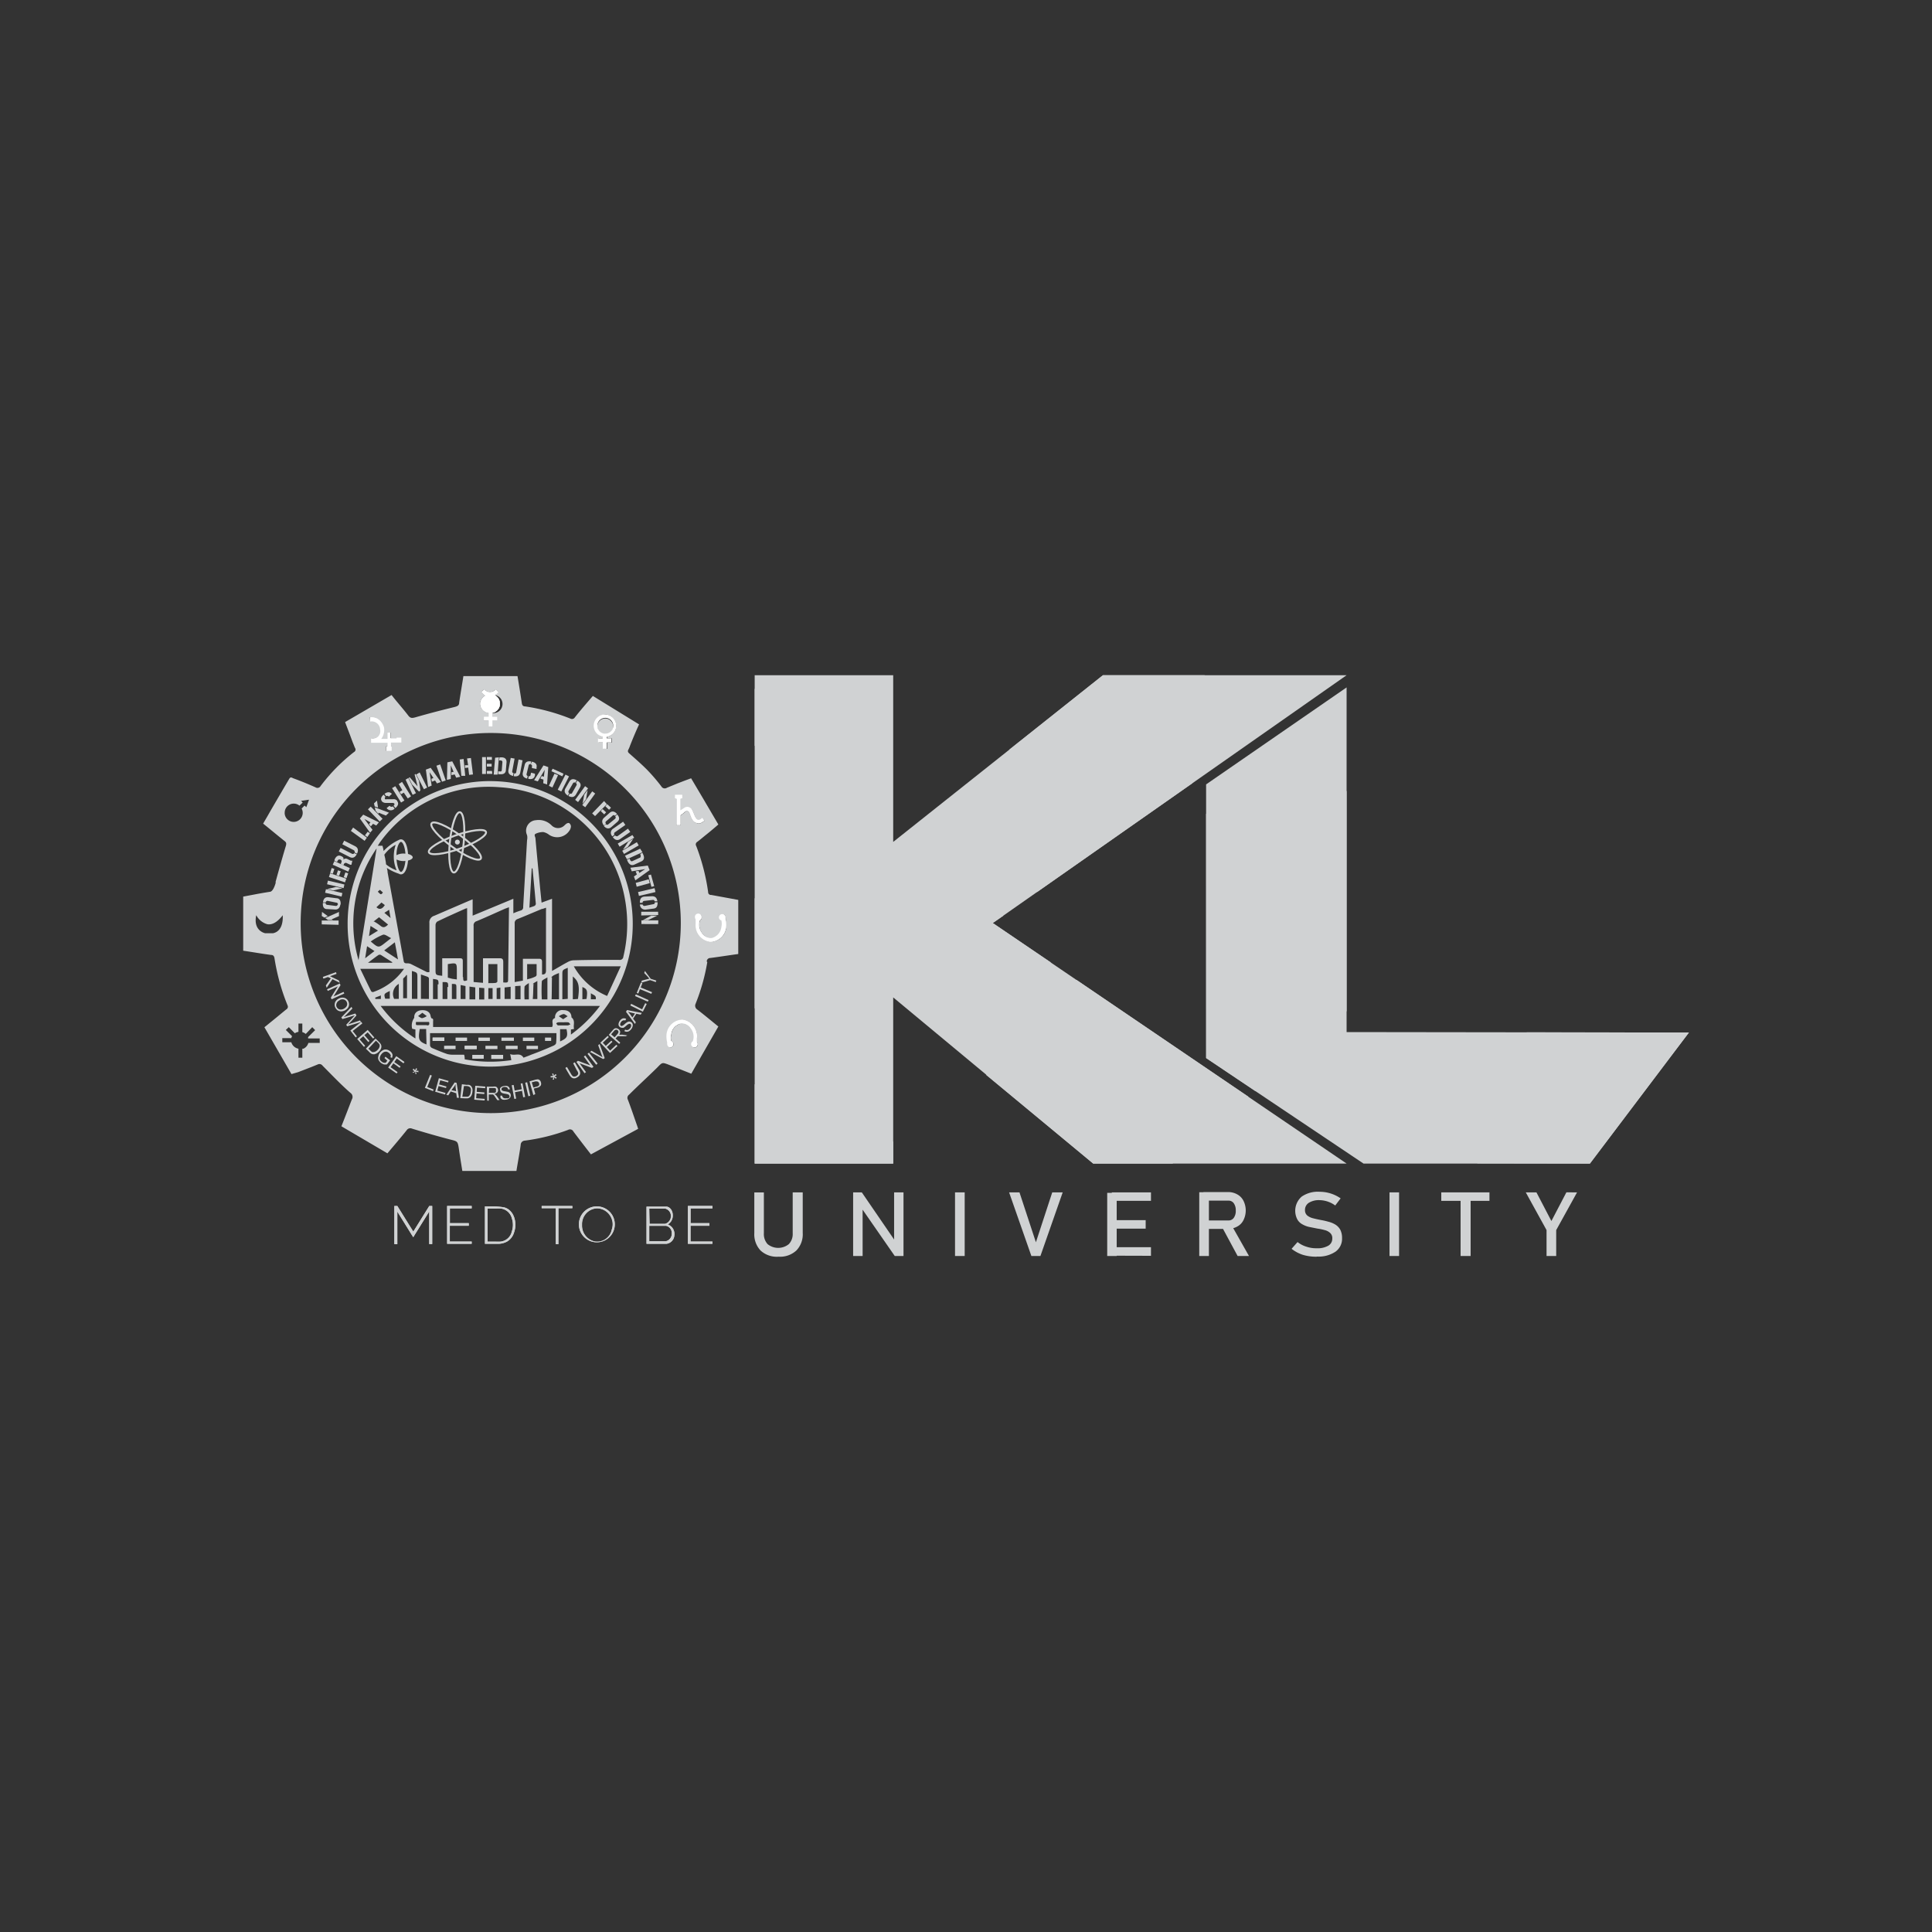 <svg id="Layer_1" data-name="Layer 1" xmlns="http://www.w3.org/2000/svg" viewBox="0 0 1000 1000"><rect x="0" y="0" width="1000" height="1000" fill="#333333" stroke="none"/><defs><style>.cls-1,.cls-5{fill:#d0d2d3;}.cls-1,.cls-4,.cls-6{fill-rule:evenodd;}.cls-2{fill:none;stroke:#d0d2d3;stroke-miterlimit:10;}.cls-3,.cls-6{fill:#fff;}.cls-4{fill:#f2f3f4;}</style></defs><path class="cls-1" d="M254.26,546h6.16v2.1h-6.16Z"/><path class="cls-1" d="M250.38,546v2h-5.93v-2Z"/><path class="cls-1" d="M230,537.05v1.73h-6.07v-1.73Z"/><path class="cls-1" d="M270.65,537.05h5.89v1.77h-5.89Z"/><path class="cls-1" d="M240.52,543V541.3h6.22V543Z"/><path class="cls-1" d="M259.54,538.73v-1.68H266v1.68Z"/><path class="cls-1" d="M261.73,543v-1.73h6.21V543Z"/><path class="cls-1" d="M282.1,538.78v-1.73h3.18v1.73Z"/><path class="cls-2" d="M240,436.38c-.84,8.6-3.18,15.42-5.14,15.23s-2.9-7.34-2-15.93S236,420.22,238,420.4,240.85,427.74,240,436.38Z"/><path class="cls-2" d="M234,438.25c-7-5.09-11.77-10.51-10.6-12.1s7.8,1.17,14.81,6.26,11.77,10.51,10.6,12.1S241,443.43,234,438.25Z"/><path class="cls-2" d="M238,439.28c-8.17,2.89-15.32,3.73-16,1.86s5.37-5.74,13.54-8.64,15.33-3.78,16-1.91S246,436.33,238,439.28Z"/><path class="cls-1" d="M238,435.87a1.26,1.26,0,1,1-1.26-1.27,1.26,1.26,0,0,1,1.26,1.27"/><path class="cls-1" d="M253.56,404.29a73.81,73.81,0,0,0-73.63,74v.05a73.79,73.79,0,1,0,147.58-.09,73.81,73.81,0,0,0-73.67-73.95h-.28m-58.63,34.85Q190.27,468,185.59,497A68.35,68.35,0,0,1,194.93,439.14Zm2.52,28,1.73,1.31c-1.31,2.1-2.8,2.57-4.34,1.12Zm-1.82-5.55a.43.43,0,0,1,.23-.38l.8-.65,1.54,1.4C197.17,463.19,197.17,463.19,195.63,461.61ZM205,450.39a18.12,18.12,0,0,1-5.18-3,17.08,17.08,0,0,0-.38-2.53c0-.51-.28-1.3-.51-2.47a17.44,17.44,0,0,1,5.89-5.14,18.82,18.82,0,0,0-1,6.4,17.27,17.27,0,0,0,1.44,6.68Zm-9.34,31.3L191,484.54c.28-2,.51-3.41.79-5.28ZM193.34,477l2.85-2.24,4.67,3.78c-1.21,1.22-2.33,2-3.92.66a24.87,24.87,0,0,0-3.69-2.43Zm2.57,17.29a1.46,1.46,0,0,1,1.26,0L203,498a.62.62,0,0,1,0,.33H190.45C192.45,496.88,194.09,495.52,195.91,494.31ZM189,496c.37-2.34.65-4.16,1-6.26l3.83,2.52Zm15.37-8.27c.56,3,1.07,5.74,1.63,8.87l-7.14-4.67Zm-4.67,0c-3.79,3-3.79,3-7.8-.42a30.23,30.23,0,0,1,6.35-3.5c1-.33,2.62,1,4.2,1.77Zm.75-14-1.5-1.26,2.48-1.58c.23,1.54.46,2.75.74,4.29ZM192.08,513c-1.87-3.74-3.69-7.57-5.61-11.54h22.66a32.34,32.34,0,0,1-15.7,11.92,1.06,1.06,0,0,1-1.35-.38Zm18.17-8.31h.42v12h-2v-10c-.05-.38,1.22-1.13,1.54-1.87Zm-3.83,4.39V517H204a5.93,5.93,0,0,1,2.43-7.75Zm-4.67,3.78v4.07h-2.38c-.7-2.48-.66-2.53,2.24-3.93Zm-7.43,3.46,2.81-1.08v1.83h-2.76a2.31,2.31,0,0,1-.19-.61Zm26.44,24.29c-4-1.54-4.43-2.57-3.5-8h3.32v1Zm.28-10h-4.67c-1.17,0-1.17,0-1.07-1.64h6.77c.37,1.4,0,1.82-1.17,1.78Zm-4.67-4.67,2.24-1.73,2.29,1.73a7.63,7.63,0,0,1-2.38,1.07c-.65,0-1.4-.7-2.1-1.07Zm71.43,14c0,.47-.7,1-1.22,1.26-3.83,1.68-7.7,3.27-11.53,4.67-1.41.61-2.85,1.12-4.07,1.59-1.82-2.94-4.44-.79-6.91-1.87.28,1.36.42,2.2.6,3.13a72.52,72.52,0,0,1-24.15-.42,7.62,7.62,0,0,0-.28-2.38h-5.56a11,11,0,0,1-3.22-.37c-2.62-.89-5.23-2-7.8-3.09a1.88,1.88,0,0,1-1.08-1.35v-6.36H288a47.24,47.24,0,0,1-.14,5Zm2.1-.79v-6.45h3.32c.79,3.69.42,4.67-3.27,6.31Zm4.3-8.41h-5.37c-.28,0-.56-.52-.84-.84s.6-.7.93-.75a23.6,23.6,0,0,1,2.66,0,15.15,15.15,0,0,1,2.52,0c.38,0,.66.56,1,.84s-.56.56-.88.61ZM289.25,526a7.5,7.5,0,0,1,2.43-1.13c.7,0,1.4.7,2.14,1.13l-2.33,1.54Zm6.26,9.67v-2.81l1.63-.28c-.61-2,.89-4.2-1.35-6,0-2.29-1.45-3.74-4.21-3.74a3.73,3.73,0,0,0-4.27,3.11,3.8,3.8,0,0,0,0,.95c-2.56.94-.51,3.23-1.58,4.67H224.17v-2.71c0-.88.33-1.58-.88-1.82a4.51,4.51,0,0,1-.38-1c-.23-2-1.77-3.18-4.2-3.18s-4.16,1.21-4.3,3.32v.65a6.8,6.8,0,0,0-1.07,5.65l1.68.38v4.67a69.45,69.45,0,0,1-18-16.87H310.55a70.92,70.92,0,0,1-15,14.81ZM213.2,517V502.57c2.84.85,2.84.85,2.84,3.6V517Zm4.67,0V504.4c1.35.46,2.43.79,3.45,1.21.28,0,.7.56.7.84v10.61Zm21.67-11.31v-8c0-.93,0-1.68-1.31-1.68h-9.34v9.06c-3.46-.37-3.46-.37-3.46-3.41V478.89a2.44,2.44,0,0,1,.85-1.87c4.67-2.29,9.57-4.44,14.43-6.63a6.94,6.94,0,0,1,1.07-.33v37.37c-1.86.61-2.05.42-2.05-1.68Zm1.4,4.68v6.72h-2.52v-7.24Zm-6.86-3.74-2.29-.61v-7c4.67-.75,4.67-.75,4.67,3.83v4.11Zm2.15,10.46h-2.34v-7.8c2.29,0,2.34,0,2.34,2.1Zm-4.68-6.21v6.21h-2.47v-8.78c2.8,0,2.89,0,2.89,2.52Zm-5-1.36v7a2,2,0,0,1,0,.6h-2.43V506.69c2.85.37,2.85.37,2.85,2.8ZM263,506.41c0,2.24,0,2.24-2.52,2.1V498c0-1.45-.37-2.05-1.91-2H250v12.71l-4.86-.42V479.26a2.19,2.19,0,0,1,1.59-2.47c4.95-2.06,9.81-4.3,14.67-6.45l2.05-.75Zm1.31,4.34v6.31h-3.13v-5.94Zm-11.54-1.82V499h4.67V508c0,.28-.6.75-.93.75a22.82,22.82,0,0,1-3.32.09Zm2.2,2.52v5.61h-2.2v-5.61Zm2.1,0,1.92-.28v5.93h-1.92Zm-6.4,0v5.89H248v-6.12Zm-4.67-.37v6.21h-3v-6.63Zm34.61-40.51c.61-.28,1.22-.46,2-.74a11.09,11.09,0,0,1,0,1.63v30.83c0,1.41-.42,2.15-2.05,2.11v-6.59c0-1.07-.38-1.54-1.45-1.54h-8.46v11.3l-4.25.75V478.05a2.16,2.16,0,0,1,1.54-2.38c4.21-1.68,8.51-3.55,12.85-5.33ZM274,470c.42-7.06.84-13.78,1.21-20.51h.42c.61,6.12,1.17,12.24,1.73,18.41a1.52,1.52,0,0,1-.7,1,21.92,21.92,0,0,1-2.48.84Zm9.34,35.92v11.35h-2.9a85.59,85.59,0,0,1,0-9.34c.24-.79,2-1.4,3.23-2.24ZM272.85,507v-8h4.9v5.7a1.36,1.36,0,0,1-.88.88,15.91,15.91,0,0,1-3.69,1.22Zm.89,1.82v8.46H271.5a61.1,61.1,0,0,1,0-6.63c.46-.8,1.54-1.27,2.56-2.06Zm2.1.61c0-.51,1.26-1,2.29-1.68v9.34h-2.38c.32-2.71.18-5.28.42-7.89Zm-6.4.8v7h-2.8v-6.82Zm15.93-4.16c0-.42.75-.94,1.26-1.26a27,27,0,0,1,2.71-1.17v13.59h-3.83c.14-4,.09-7.71.19-11.4Zm5.7,11.16V504.63c0-2.57,0-2.57,2.8-3.69V517Zm5.42,0V505.42c3.08,2.48,3.64,5,2.66,11.64Zm4.95,0v-6.35c2.48,1,2.76,1.82,2.15,6.17Zm4.39,0v-3.17c1.12,1,3,1,2.52,3.17Zm8.41-1.73A35.4,35.4,0,0,1,297,500.15h24.3Zm5.89-18.68c-7.85,0-15.65,0-23.36.23a6.79,6.79,0,0,0-2.81.84c-2.66,1.4-5.23,3-8.22,4.67V465.2l-5.42,2c-.32-3.27-.65-6.3-.93-9.34-.75-7.94-1.54-15.93-2.24-23.92,0-.79-1.08-1.91.28-2.47a9,9,0,0,1,3.78-.8,7.31,7.31,0,0,1,3,1.41,7.56,7.56,0,0,0,10.49-2.1c.06-.08.11-.16.16-.24a4.09,4.09,0,0,0,.65-2,2.23,2.23,0,0,0-.88-1.68c-.33-.23-1.13,0-1.64.42s-.51.47-.79.7a4.68,4.68,0,0,1-6.61.12l-.12-.12a9.33,9.33,0,0,0-8-2.66,5.47,5.47,0,0,0-5.17,5.74,5.56,5.56,0,0,0,.5,2,6.09,6.09,0,0,1,0,2.62c-.65,11.49-1.35,23-2,34.52a1.72,1.72,0,0,1-1.4,1.92,34.84,34.84,0,0,0-3.69,1.4V465.2l-21.07,8.74v-8.46l-1.82.75L224.78,474a3.5,3.5,0,0,0-2.52,3.74v25.41a4.79,4.79,0,0,1-1.31,0l-8.32-4.2a4.69,4.69,0,0,0-2.1-.33c-.93,0-1.4-.23-1.59-1.21q-4.12-22.92-8.31-45.78a8.24,8.24,0,0,0-.42-2.39,25.92,25.92,0,0,0,6.26,3,1.78,1.78,0,0,0,1.07.33c2.1,0,3.32-3.32,3.65-7.15,1.44-.32,2.43-1,2.43-1.68s-1-1.4-2.43-1.73c-.24-4-1.5-7.57-3.65-7.57a2,2,0,0,0-1.12.33,24.71,24.71,0,0,0-7.85,5.7,25.21,25.21,0,0,0-.6-2.71h-2.43l1.07-1.68a69.23,69.23,0,0,1,61.57-28.64A70.35,70.35,0,0,1,323.58,466a72.12,72.12,0,0,1-.93,29.15,1.82,1.82,0,0,1-1.92,1.71,1.33,1.33,0,0,1-.28,0ZM209,441.8a7.64,7.64,0,0,0-3.78.84c0-4.2,1.45-6.87,2.33-6.87s2,2.34,2.29,6.08Zm.84,3.83c-.37,3.5-1.45,5.65-2.29,5.65s-2-2.47-2.29-6.4a8.21,8.21,0,0,0,3.74.8Z"/><path class="cls-1" d="M230,537.05v1.73h-6.07v-1.73Z"/><path class="cls-1" d="M241.74,537.05v1.73h-5.93v-1.73Z"/><path class="cls-1" d="M253.56,537.05v1.73h-5.94v-1.73Z"/><path class="cls-1" d="M278.46,541.3V543h-5.94V541.3Z"/><path class="cls-1" d="M235.81,541.25V543h-5.94v-1.73Z"/><path class="cls-1" d="M240.52,543V541.3h6.22V543Z"/><path class="cls-1" d="M251.27,543V541.3h6.21V543Z"/><path class="cls-3" d="M191.47,371.26v2.19a4.31,4.31,0,0,1,5.17,3.21,4.13,4.13,0,0,1,.11.86,3.88,3.88,0,0,1-4.67,4.67v2.24h8.5v2h-.65v2.2h2.8v-2.2h-.37v-2.1h5.37v-2.57h-2.48v.47H202v-3h-1.45v3.22h-3.27a7,7,0,0,0-1-9.79l-.4-.3a6,6,0,0,0-4.34-1.07"/><path class="cls-3" d="M254.77,368.92v2h2.43v1.92h-2.43V376h-1.91v-3.13h-2.43V371h2.43v-2.06a4.67,4.67,0,0,1-1.64-8.87,7.1,7.1,0,0,1-2.05-2l1.44-1.17a3.93,3.93,0,0,0,5.53.45,3.19,3.19,0,0,0,.45-.45l1.36,1.4a8.9,8.9,0,0,1-1.92,1.54,4.76,4.76,0,0,1-1.26,9"/><path class="cls-3" d="M314.15,380.46a3.55,3.55,0,0,1-1,0,3.22,3.22,0,0,1-1,0Z"/><path class="cls-3" d="M364.55,424.79a7.5,7.5,0,0,1-2.19,1.31c-4.68.52-4.68-4.67-5.7-5.84a1.45,1.45,0,0,0-2-.2,1.34,1.34,0,0,0-.21.2L352.17,422v5H350.3v-13.6h-1v-2h3.79v2h-.94v6.12l2.52-1.59a2.77,2.77,0,0,1,3.61,1.49.42.42,0,0,0,0,.1c1.35,2.71,2.05,7,5.18,3.83Z"/><path class="cls-4" d="M346.75,542.14a1.21,1.21,0,0,1-.89-.28,1.57,1.57,0,0,0,.89.28"/><path class="cls-3" d="M360.91,540.46a1.69,1.69,0,0,1-3.37,0,1.72,1.72,0,0,1,.89-1.45,7,7,0,0,0-1-6.58,5.49,5.49,0,0,0-5.56-2.57,6.58,6.58,0,0,0-4.67,5.65,6.38,6.38,0,0,0,0,3.36,1.68,1.68,0,0,1-.42,3.27,1.57,1.57,0,0,1-.89-.28,1.68,1.68,0,0,1-.7-1.4,1.51,1.51,0,0,1,0-.79,12.16,12.16,0,0,1-.37-4.12,8.39,8.39,0,0,1,8.31-7.7,8.69,8.69,0,0,1,7.48,9.34v2.34a1.6,1.6,0,0,1,.37,1"/><path class="cls-3" d="M359.83,474.78a1.73,1.73,0,0,1,1.73-1.68,1.68,1.68,0,0,1,1.64,1.68,1.61,1.61,0,0,1-.89,1.45,7,7,0,0,0,1,6.58,5.49,5.49,0,0,0,5.56,2.57,6.67,6.67,0,0,0,4.67-5.65,7.62,7.62,0,0,0,0-3.36,1.64,1.64,0,0,1-1.26-1.59A1.68,1.68,0,0,1,374,473.1h0a1.38,1.38,0,0,1,.88.28,1.61,1.61,0,0,1,.75,1.4,2.1,2.1,0,0,1,0,.79,12.12,12.12,0,0,1,.33,4.11,8.36,8.36,0,0,1-8.27,7.71,8.64,8.64,0,0,1-7.47-9.34v-2.34a1.67,1.67,0,0,1-.38-1"/><path class="cls-5" d="M166.67,472l3,2.2-1.78.75-1.35-.84Zm3.13,4.21-1.5-1,7.15-3.18v2.15l-3.74,1.63.61.42Zm5.46,2.47-8.73-.23v-2h8.73Z"/><path class="cls-5" d="M169.19,470.53c-1.54,0-2.24-1.26-2.06-3.18h1.41a.88.88,0,0,0,.78,1h.06l4.39.56a.88.88,0,0,0,1-.72v0h1.4c-.33,1.91-1.36,2.75-3,2.56Zm.42-4.25a.89.89,0,0,0-1,.73s0,0,0,.06h-1.45c.28-2,1.22-2.85,2.9-2.66l4,.51c1.68,0,2.43,1.31,2.24,3.27h-1.4a.88.88,0,0,0-.79-1H174Z"/><path class="cls-5" d="M177.22,459.78l-4.67,1.12-3.27-.7,4.67-1.12Zm-8.5.47,8.5,2-.42,1.82-8.54-2Zm1-4.44,8.55,2-.42,1.87-8.55-2Z"/><path class="cls-5" d="M174.14,452.87l.8-2.38,1.4.46-.8,2.39Zm-3.27-1.07.8-2.53,1.4.47-.8,2.52Zm9.34.23-.84,2.47-1.44-.46.84-2.48Zm-9.34,0,8.36,2.76-.65,1.91-8.32-2.76Z"/><path class="cls-5" d="M173.07,445.72l8,3.6-.84,1.82-8-3.55Zm3.69.47a1.08,1.08,0,0,0,0-.75,1.18,1.18,0,0,0-.61-.51,1.5,1.5,0,0,0-.84,0,.84.84,0,0,0-.51.56l-.33.65-1.31-.6v-.61c.84-1.87,2-2.48,3.41-1.82a3,3,0,0,1,1.12.79,1.21,1.21,0,0,1,0,1.08,1.72,1.72,0,0,1,2.15-.33l1.73.84h.79l-.46,2.1h-.61l-1.82-.84a1.06,1.06,0,0,0-1.4.37l-.28.66-1.36-.61Z"/><path class="cls-5" d="M184.65,442.17c-.93,1.73-2.19,2.2-3.69,1.4l-5.6-2.85.93-1.82,5.89,3a.89.89,0,0,0,1.21-.32h0Zm-1.12-.93a1.19,1.19,0,0,0,0-.7A1.12,1.12,0,0,0,183,440l-5.8-3,.94-1.86,5.65,2.84c1.5.8,1.87,2.06,1,3.88Z"/><path class="cls-5" d="M182.78,428.34l7.1,5.24-1.16,1.63-7.1-5.14Zm8.69,3-1.35,1.91-1.22-.88,1.4-1.87Z"/><path class="cls-5" d="M188,421.66l8.12,4-1.4,1.63-1.63-.89-1.17,1.36-.93-1.17.74-.93-3.13-1.78,4.21,5.65-1.26,1.5-5.28-7.38Z"/><path class="cls-5" d="M195.12,414.38l.56,3.64-1.73-.61-.38-1.58Zm-.75,5.18-.37-1.68,7.33,2.76-1.59,1.49-3.83-1.49v.7Zm2.15,5.65-6.07-6.3,1.44-1.4,6.12,6.3Z"/><path class="cls-5" d="M201.24,412.37a.93.93,0,0,0-1.29-.29h0l-.94-1.17c1.55-1.17,2.85-1.07,3.83,0Zm.42,4.67a1.16,1.16,0,0,0,1.6.38l.08-.05.93,1.16a2.66,2.66,0,0,1-3.76.18,2.44,2.44,0,0,1-.39-.46Zm3.92-2.38c.89,1.12.56,2.29-.93,3.59l-.94-1.21c.47-.42.61-.84.33-1.17a1.3,1.3,0,0,0-.89-.28h-3.36a2.79,2.79,0,0,1-2-.7c-.93-1.17-.65-2.33.79-3.6l.94,1.17a1.16,1.16,0,0,0-.38.61,1.35,1.35,0,0,0,.24.61.55.55,0,0,0,.6,0h3.42a2.36,2.36,0,0,1,2.19.79Z"/><path class="cls-5" d="M209.32,414.33l-1.73,1.07-4.67-7.47,1.68-1Zm-2.95-8.5,1.73-1.12,4.67,7.47-1.72,1.08-2.06-3-1.4.84-.79-1.21,1.44-.89Z"/><path class="cls-5" d="M211.37,402.7l3.93,7.85-1.73.84-3.64-7.85Zm5.84-2.9,3.88,7.85-1.68.84-3.93-7.61Zm-.32,9.95-3.6-3.69-1.73-3.46.51-.28,4.07,4.68-1.54-6.12.56-.28,1.73,3.55.7,5Z"/><path class="cls-5" d="M222.91,397.42l5.28,7.33-2,.75-1-1.54-1.63.65-.28-1.49,1.07-.42-2-3,1.07,6.92-1.82.74-1.17-9Z"/><path class="cls-5" d="M225.89,396.34l1.94-.68,2.88,8.3-1.94.67Z"/><path class="cls-5" d="M234.08,394.06l4.15,8-2.1.47-.79-1.68-1.68.37,0-1.49,1.12-.24-1.45-3.32v7l-2,.47.23-9.06Z"/><path class="cls-5" d="M240.8,401.58h-2l-.84-8.46,2-.28Zm.94-9,2-.24,1.07,8.51-2,.23-.46-3.78-1.69.23v-1.45h1.64Z"/><path class="cls-5" d="M252,395.32h2.47v1.45H252Zm0-3.51h2.61v1.5H252Zm2.8,8.74H252v-1.5h2.66Zm-3.27-8.69v8.74h-2v-8.74Z"/><path class="cls-5" d="M258.56,392h1c1.87,0,2.76,1,2.62,2.67l-.33,3.78c0,1.68-1.12,2.43-3,2.29h-1v-1.5h.7a1.34,1.34,0,0,0,.84,0,.85.85,0,0,0,.33-.56l.32-4.11a.77.77,0,0,0-.23-.7,1.14,1.14,0,0,0-.79-.28h-.71Zm-.33,0-.7,8.93h-2l.75-8.74Z"/><path class="cls-5" d="M265.56,401.62c-1.91-.42-2.71-1.49-2.38-3.17l1.17-6.17,2,.37-1.22,6.5a.84.84,0,0,0,.57,1,.31.31,0,0,0,.13,0Zm.61-1.35a1.19,1.19,0,0,0,.7,0,.88.88,0,0,0,.33-.65l1.21-6.5,2.06.42-1.17,6.22c-.33,1.68-1.45,2.33-3.41,2Z"/><path class="cls-5" d="M275.33,394.24c2,.47,2.71,1.5,2.38,3v.79l-2.38-.46v-.89a.81.81,0,0,0-.46-1l-.2-.05Zm-1.73,7.52a.79.79,0,0,0,1-.5.44.44,0,0,0,0-.1l.29-1.22,2,.52v.88c-.37,1.64-1.54,2.2-3.46,1.78Zm-2-5.93q.56-2.19,3.36-1.68l-.33,1.4a.79.79,0,0,0-1,.58s0,.05,0,.07l-1.07,4.44a.84.84,0,0,0,.6,1h0l-.33,1.36c-1.82-.47-2.57-1.55-2.2-3.13Z"/><path class="cls-5" d="M283.78,397.05l-.61,9-2-.65.14-1.87-1.64-.56.7-1.31,1.12.37.47-3.59-3.6,6-1.91-.6,4.86-7.67Z"/><path class="cls-5" d="M291.68,400.46l-.61,1.35-5.65-2.62.6-1.3Zm-4.68,0,1.83.79-2.9,6.35-1.82-.84Z"/><path class="cls-5" d="M288.68,408.75l4-7.82,1.84.93-4,7.83Z"/><path class="cls-5" d="M294.71,404.52c.8-1.35,2.06-1.59,3.79-.65l-.75,1.26a.83.83,0,0,0-1.16.27l-.06.1-2.19,3.83a.84.84,0,0,0,.21,1.17l.07.05-.7,1.26c-1.68-1.08-2.06-2.34-1.22-3.79Zm3.65,2a.85.85,0,0,0-.21-1.17l-.07-.05.7-1.26c1.72,1,2.19,2.2,1.35,3.65l-2,3.5c-.84,1.45-2.15,1.73-3.92.79l.75-1.26a.8.8,0,0,0,1.11-.17,1.24,1.24,0,0,0,.1-.2Z"/><path class="cls-5" d="M301.53,416.06l.84-4.67,1.78-2.48-.8,4.72Zm2.85-8-5.18,7.1L297.7,414l5.14-7.1Zm3.69,2.67-5.14,7.1-1.54-1.12,5.14-7.1Z"/><path class="cls-5" d="M311.9,418.77l1.83,1.68-1,1.07-1.78-1.72Zm2.43-2.52,1.92,1.82-1,1.07-1.92-1.82Zm-.23,0L308,422.41l-1.5-1.4,6.17-6.4Z"/><path class="cls-5" d="M315.59,420.68c1.22-1,2.43-.84,3.79.61l-1.12.94a.75.75,0,0,0-1.05-.18,1,1,0,0,0-.17.18l-3.36,2.89a.85.85,0,0,0-.08,1.19l.08.07-1.08.94c-1.21-1.54-1.16-2.85,0-4Zm2.81,3.09a.85.85,0,0,0,.07-1.19l-.07-.07,1.07-.94c1.31,1.5,1.31,2.8,0,3.88l-3,2.61c-1.26,1.13-2.61.94-3.92-.51l1.08-.93a.84.84,0,0,0,1.18.07l.08-.07Z"/><path class="cls-5" d="M317,432.92a2.52,2.52,0,0,1-.18-3.56,2.36,2.36,0,0,1,.55-.45l5.14-3.6,1.17,1.68-5.38,3.78A.89.89,0,0,0,318,432l0,.05Zm1.35-.51a1.05,1.05,0,0,0,.61.37.85.85,0,0,0,.7,0l5.37-3.87,1.21,1.68-5.18,3.64c-1.4,1-2.71.65-3.88-.93Z"/><path class="cls-5" d="M322.41,439.84l2.76-4.16,2.62-1.54L325,438.29Zm5.84-6.26-7.56,4.67-.94-1.64,7.57-4.39Zm2.34,4L323,442l-.93-1.64,7.57-4.44Z"/><path class="cls-5" d="M332.5,441.38l.42.93c.8,1.73.43,2.95-1.07,3.6l-3.46,1.59c-1.49.7-2.66,0-3.45-1.54l-.42-.89,1.35-.66.28.66a1.29,1.29,0,0,0,.52.65.74.74,0,0,0,.65,0l3.74-1.73c.28,0,.46-.28.51-.51a1.5,1.5,0,0,0,0-.84l-.19-.65Zm0-.28-8,3.64-1-1.82,7.84-3.64Z"/><path class="cls-5" d="M336.24,450.39l-7.38,5.28-.75-2,1.54-1.07L329,451l1.5-.23.42,1.07,3-2L327,451l-.7-1.86,9-1.13Z"/><path class="cls-5" d="M338.62,458.66l-1.44.38-1.64-6,1.4-.37Zm-2.85-3.55.52,2-6.73,1.87-.51-2Z"/><path class="cls-5" d="M330.26,461.72l8.55-2,.46,2-8.55,2Z"/><path class="cls-5" d="M337.5,463.89c1.54,0,2.48.71,2.76,2.62h-1.4a.84.84,0,0,0-.95-.71h-.08l-4.39.51a.9.9,0,0,0-.85.93.43.43,0,0,0,0,.05h-1.4c0-2,.6-3,2.33-3.22Zm.61,4.12a.81.81,0,0,0,.82-.78.76.76,0,0,0,0-.21h1.45c0,2-.46,3.09-2.15,3.27l-4,.52a2.67,2.67,0,0,1-3-2.66h1.4a.94.94,0,0,0,1.08.74Z"/><path class="cls-5" d="M332.69,476.27l4.39-2.33h3.09l-4.68,2.29Zm8-2.66-8.79.23v-1.91h8.74Zm0,4.67H332v-1.91h8.74Z"/><path class="cls-5" d="M167.09,505.66l6.82-2.48.28.89-3.37,1.21,4.58,2.2.47,1.21-3.78-1.86-3,4.43-.42-1.21,2.57-3.65-1.5-.7-2.34.85Z"/><path class="cls-5" d="M169.28,512.06l6.59-3,.37.89-3.59,5.79,5.18-2.34.38.84-6.59,3-.37-.89,3.59-5.79-5.18,2.33Z"/><path class="cls-5" d="M175.36,516.87a3.69,3.69,0,0,1,2.94-.37,3.27,3.27,0,0,1,2,1.77,3.59,3.59,0,0,1,.37,1.82,3.2,3.2,0,0,1-.65,1.68,4.66,4.66,0,0,1-1.59,1.27,4.88,4.88,0,0,1-1.92.46,3.69,3.69,0,0,1-1.77-.56,4.16,4.16,0,0,1-1.17-1.4,3.19,3.19,0,0,1-.33-1.82,3,3,0,0,1,.66-1.68A3.52,3.52,0,0,1,175.36,516.87Zm.42.89a2.71,2.71,0,0,0-1.54,1.54,2.28,2.28,0,0,0,0,1.91,2.51,2.51,0,0,0,1.44,1.26,3.31,3.31,0,0,0,2.25-.32,4.8,4.8,0,0,0,1.26-1,2.37,2.37,0,0,0,.51-1.22,2.47,2.47,0,0,0-1.63-2.57,3.14,3.14,0,0,0-2.29.28Z"/><path class="cls-5" d="M176.66,526.63l5.24-5.46.51.84L179,525.46l-1.07,1,1.3-.42,4.68-1.45.6,1L182,528.41c-.65.7-1.26,1.31-1.87,1.87l1.54-.56,4.67-1.55.52.84-7.15,2.2-.51-.79,3.87-4.21.56-.65-.84.23-5.56,1.68Z"/><path class="cls-5" d="M181.34,533.41l5.65-4.49.56.8-5,3.92,2.2,2.8-.66.52Z"/><path class="cls-5" d="M184.89,537.8l5.41-4.72,3.46,3.92-.65.56-2.81-3.22-1.68,1.45,2.62,3-.61.57-2.61-3L186.15,538,189,541.3l-.6.56Z"/><path class="cls-5" d="M189.37,542.8l5-5.24,1.77,1.73a6.5,6.5,0,0,1,.84,1,2.55,2.55,0,0,1,.42,1.12,3.1,3.1,0,0,1-.23,1.45,5.7,5.7,0,0,1-1,1.45,9.36,9.36,0,0,1-1.17.93l-1.07.43h-.94a3,3,0,0,1-1.77-1.08Zm1.31,0,1.12,1.07a2.5,2.5,0,0,0,.89.65,1.19,1.19,0,0,0,.7,0,2.21,2.21,0,0,0,1-.28,4.54,4.54,0,0,0,1.12-.88,3.91,3.91,0,0,0,.93-1.5,2.08,2.08,0,0,0,0-1.21,5,5,0,0,0-.79-1l-1.08-1Z"/><path class="cls-5" d="M199,547.65l.51-.7,2.43,1.87-1.63,2.1a4.52,4.52,0,0,1-1.64,0,6.32,6.32,0,0,1-1.4-.7,4.55,4.55,0,0,1-1.4-1.73,2.82,2.82,0,0,1,0-1.86,4.15,4.15,0,0,1,.79-1.78,5.44,5.44,0,0,1,1.59-1.31,2.89,2.89,0,0,1,1.83-.28,4.07,4.07,0,0,1,1.77.8,3.46,3.46,0,0,1,1,1.07,2.12,2.12,0,0,1,.33,1.17,3.66,3.66,0,0,1-.28,1.26l-.84-.33a3.25,3.25,0,0,0,.23-.93,1.81,1.81,0,0,0-.33-.61,2.77,2.77,0,0,0-.7-.75,3.78,3.78,0,0,0-1-.56,2.09,2.09,0,0,0-.93,0,1.64,1.64,0,0,0-.8.28,3.92,3.92,0,0,0-1.12,1,3.75,3.75,0,0,0-.75,1.49,2.8,2.8,0,0,0,0,1.35,3.05,3.05,0,0,0,.89,1,2.53,2.53,0,0,0,1.12.56,2,2,0,0,0,1,0l.8-1.07Z"/><path class="cls-5" d="M200.91,552.56l4.2-5.89,4.25,3-.51.7-3.46-2.48-1.3,1.83,3.27,2.29-.52.7-3.22-2.34-1.45,2,3.6,2.57-.47.7Z"/><path class="cls-5" d="M213.57,553.63l.51-.51.8.89a11,11,0,0,1,.46-1.12l.61.32a7.78,7.78,0,0,1-.65,1h1.26V555l-1.22-.33a2.12,2.12,0,0,0,.33,1.22H215v-1.27l-1,.66-.56-.24,1.12-.46Z"/><path class="cls-5" d="M219.92,563.07l2.71-6.73.89.38-2.38,5.93,3.31,1.31-.32.79Z"/><path class="cls-5" d="M225.25,565.08l1.91-7,5,1.4-.19.79-4.11-1.12-.6,2.15,3.83,1.08-.24.79L227,562.14l-.65,2.38,4.25,1.17-.23.84Z"/><path class="cls-5" d="M231,566.67l4.34-6.4,1,.23,1.21,7.71h-1.07l-.33-2.34-2.85-.93-1.26,2Zm2.66-2.43,2.43.56-.28-2.1v-1.59a8.61,8.61,0,0,1-.7,1.26Z"/><path class="cls-5" d="M238.23,568.4l.85-7.2,2.47.33a5.31,5.31,0,0,1,1.26,0,2.46,2.46,0,0,1,1,.61,3.42,3.42,0,0,1,.7,1.35,5,5,0,0,1,0,1.73,6.09,6.09,0,0,1-.33,1.45,4.68,4.68,0,0,1-.6,1,4.58,4.58,0,0,1-.75.56,2.57,2.57,0,0,1-.89.28H240.8Zm1.08-.75H242a1.34,1.34,0,0,0,.66-.28,2.59,2.59,0,0,0,.65-.89,3.53,3.53,0,0,0,.33-1.35,3.58,3.58,0,0,0,0-1.78,1.87,1.87,0,0,0-.8-.89,3.87,3.87,0,0,0-1.21-.32h-1.5Z"/><path class="cls-5" d="M245.48,569.19,246,562l5.18.42-.05.84-4.25-.33-.14,2.2,4,.32-.09.84-4-.32-.19,2.47,4.44.33-.09.84Z"/><path class="cls-5" d="M252.2,569.7l-.23-7.24h3.17a3.45,3.45,0,0,1,1.5,0,1.33,1.33,0,0,1,.79.66,2.2,2.2,0,0,1,.38,1.07,1.86,1.86,0,0,1-.47,1.31,2.42,2.42,0,0,1-1.49.7l.56.37a4.42,4.42,0,0,1,.84.94l1.31,1.91h-1.17l-1-1.49-.7-1a1.75,1.75,0,0,0-.52-.42H253v3.22Zm.84-4.06h2.06a2.69,2.69,0,0,0,1,0,1,1,0,0,0,.56-.42,1.21,1.21,0,0,0,0-.84,1.27,1.27,0,0,0,0-.94,1.48,1.48,0,0,0-1.17-.28h-2.29Z"/><path class="cls-5" d="M259,567.09h.88a1.74,1.74,0,0,0,.38.84,1.37,1.37,0,0,0,.74.51,2.4,2.4,0,0,0,1.13,0,2.69,2.69,0,0,0,1,0,1.07,1.07,0,0,0,.56-.51,1.06,1.06,0,0,0,0-.61.84.84,0,0,0-.28-.56,1.07,1.07,0,0,0-.66-.37,9.53,9.53,0,0,0-1.31-.28,7.91,7.91,0,0,1-1.44-.33,2.09,2.09,0,0,1-.8-.61,2,2,0,0,1-.32-.89,1.49,1.49,0,0,1,0-1,1.91,1.91,0,0,1,.84-.8,4,4,0,0,1,1.3-.37,3.54,3.54,0,0,1,1.45,0,1.78,1.78,0,0,1,1,.65,2.29,2.29,0,0,1,.42,1.12H263a1.47,1.47,0,0,0-.56-1,2.31,2.31,0,0,0-1.31-.28,2,2,0,0,0-1.22.42.85.85,0,0,0-.32.8.63.63,0,0,0,.32.6,2.79,2.79,0,0,0,1.45.43l1.64.32a2.5,2.5,0,0,1,1,.66,1.89,1.89,0,0,1,.37,1,1.76,1.76,0,0,1-.23,1.08,2.38,2.38,0,0,1-.89.89,3.36,3.36,0,0,1-1.35.37,4.8,4.8,0,0,1-1.69,0,2.63,2.63,0,0,1-1.07-.79,2.44,2.44,0,0,1-.09-1.31Z"/><path class="cls-5" d="M266.22,568.82l-1.36-7.1,1-.14.52,2.89,3.69-.7-.56-2.9.93-.18,1.36,7.1-1,.18-.6-3.36-3.65.7.61,3.32Z"/><path class="cls-5" d="M271.85,560.4l1-.22,1.62,7-1,.22Z"/><path class="cls-5" d="M276.07,566.81l-2-7.1,2.66-.75a5.61,5.61,0,0,1,1.08-.23,1.83,1.83,0,0,1,.93,0,1.93,1.93,0,0,1,.75.51,2,2,0,0,1,.47.89,2.53,2.53,0,0,1,0,1.63,2.91,2.91,0,0,1-1.87,1.22l-1.78.46.75,2.85Zm0-3.88,1.78-.51a1.73,1.73,0,0,0,1.17-.7,1.62,1.62,0,0,0-.42-1.69,1.16,1.16,0,0,0-.7-.28,3.32,3.32,0,0,0-.89,0l-1.78.47Z"/><path class="cls-5" d="M285,557.65V557a5,5,0,0,1,1.22,0,2,2,0,0,0-.52-1.12l.66-.28a5.69,5.69,0,0,1,.32,1.21,8.67,8.67,0,0,1,.94-.88l.47.56a5.55,5.55,0,0,1-1.08.7,5.86,5.86,0,0,1,1.12.56l-.37.6a8.4,8.4,0,0,1-1-.74c0,.4,0,.81,0,1.21h-.7a11.65,11.65,0,0,1,.42-1.12Z"/><path class="cls-5" d="M296.67,550.36l.85-.51,2.1,3.64a4,4,0,0,1,.65,1.59,2,2,0,0,1-.23,1.36,3.06,3.06,0,0,1-1.26,1.16,2.79,2.79,0,0,1-1.59.56,2.13,2.13,0,0,1-1.31-.42,5.26,5.26,0,0,1-1.17-1.4l-2.1-3.59.84-.47,2.1,3.55a4.22,4.22,0,0,0,.84,1.12,1.3,1.3,0,0,0,.89.28,2.33,2.33,0,0,0,1-.28,2,2,0,0,0,1-1.17,2.68,2.68,0,0,0-.66-1.68Z"/><path class="cls-5" d="M302.56,555.5l-4.2-5.84.79-.6,6.35,2.38-3.31-4.58.74-.56,4.26,5.89-.8.56-6.4-2.39,3.32,4.58Z"/><path class="cls-5" d="M308.59,551.11l-4.49-5.65.75-.61,4.48,5.65Z"/><path class="cls-5" d="M312.23,548.17l-6.82-3.65.75-.65,4.67,2.71,1.07.65a7.78,7.78,0,0,1-.46-1.16L309.61,541l.75-.61L313,547.7Z"/><path class="cls-5" d="M315.73,545l-5-5.28,3.79-3.55.6.61L312,539.71l1.55,1.64,2.89-2.71.56.61-2.89,2.7,1.68,1.83,3.22-3,.61.61Z"/><path class="cls-5" d="M320.5,540.32l-5.42-4.67,2.1-2.43a3.9,3.9,0,0,1,1.12-.94,1.65,1.65,0,0,1,1,0,2.51,2.51,0,0,1,1,.52A1.87,1.87,0,0,1,321,534a2.58,2.58,0,0,1-.51,1.59,2.36,2.36,0,0,1,.65,0,3.57,3.57,0,0,1,1.22,0l2.33.33-.79.42h-3.08a1.47,1.47,0,0,0-.66,0,1,1,0,0,0-.42,0,1.3,1.3,0,0,0-.37.37l-.75.84,2.43,2.11Zm-2.38-3.41,1.35-1.54a3.16,3.16,0,0,0,.56-.84,1.05,1.05,0,0,0-.33-1.26,1,1,0,0,0-.88-.28,1.68,1.68,0,0,0-1,.65l-1.5,1.73Z"/><path class="cls-5" d="M323.16,533.69l.42-.8a1.94,1.94,0,0,0,.94.28,1.73,1.73,0,0,0,.88-.28,3,3,0,0,0,.8-.75,2.18,2.18,0,0,0,.42-.88,1.08,1.08,0,0,0,0-.75.92.92,0,0,0-.38-.56,1.22,1.22,0,0,0-.6,0l-.7.28-1,.84a7.84,7.84,0,0,1-1.17.89,2.24,2.24,0,0,1-1,0,1.56,1.56,0,0,1-.88-.33,1.71,1.71,0,0,1-.66-.84,2,2,0,0,1,0-1.17,3.61,3.61,0,0,1,.56-1.21,3.84,3.84,0,0,1,1-1,2.13,2.13,0,0,1,2.34,0l-.52.8a1.37,1.37,0,0,0-1.12,0,1.64,1.64,0,0,0-1,.79,2.05,2.05,0,0,0-.51,1.22,1,1,0,0,0,.42.74.68.68,0,0,0,.65,0,3.72,3.72,0,0,0,1.26-.88,9.28,9.28,0,0,1,1.31-1,2.24,2.24,0,0,1,1.12-.33,2.09,2.09,0,0,1,1,.33,1.76,1.76,0,0,1,.7.93,2.11,2.11,0,0,1,0,1.22,3.28,3.28,0,0,1-.61,1.31,4.45,4.45,0,0,1-1.17,1.16,2.49,2.49,0,0,1-1.3.33,2.39,2.39,0,0,1-1.22-.37Z"/><path class="cls-5" d="M328.67,530,324,523.69l.56-.89,7.66,1.5-.6.88-2.25-.46-1.68,2.52,1.4,1.87Zm-1.35-3.36,1.35-2.06-2.1-.47-1.54-.37a10,10,0,0,1,1,1.07Z"/><path class="cls-5" d="M332.74,523.64l-6.5-3.22.47-.84,5.65,2.85,1.59-3.18.8.38Z"/><path class="cls-5" d="M335.31,518.46l-6.59-2.9.37-.89,6.64,3Z"/><path class="cls-5" d="M337.13,514.39,331.24,512l-.88,2.25-.8-.33,2.15-5.28.79.28-.88,2.2,5.88,2.43Z"/><path class="cls-5" d="M339.42,508.32l-2.9-1-4.67,1.35.37-1.12,2.53-.65,1.35-.33-.93-1.12-1.73-1.82.37-1.08,3,4.07,2.9.93Z"/><path class="cls-5" d="M403,650.47a12.42,12.42,0,0,1-9.35-3.22,12.2,12.2,0,0,1-3.22-9.06v-21h4.95v21.16a7.71,7.71,0,0,0,1.92,5.6,8.73,8.73,0,0,0,11,0,7.54,7.54,0,0,0,2-5.6V617.17h5.19v21a12.06,12.06,0,0,1-3.27,9.06,12.39,12.39,0,0,1-9.34,3.22"/><path class="cls-5" d="M441.58,650.1V617.17h4.49l17.28,25.22-.56.61V617.17h4.86V650.1h-4.53l-17.24-24.85.61-.61V650.1Z"/><path class="cls-5" d="M494.32,617.17h5V650.1h-5Z"/><path class="cls-5" d="M533.84,650.1l-11.53-32.93h5.37l8.5,25.83,8.46-25.83h5.41L538.52,650.1Z"/><path class="cls-5" d="M573.09,650.1V617.4H578v32.7Zm2.38-28.54v-4.39h20.27v4.39Zm0,14.38v-4.39H593v4.39Zm0,14v-4.39h20.27V650Z"/><path class="cls-5" d="M620.73,650.1v-33h5v33Zm2.15-14v-4.39h13a3.28,3.28,0,0,0,2.75-1.4,6.1,6.1,0,0,0,1-3.73,6.25,6.25,0,0,0-1-3.74,3.28,3.28,0,0,0-2.75-1.4h-13V617h12.85a9.67,9.67,0,0,1,4.67,1.21,7.81,7.81,0,0,1,3.22,3.32,11.25,11.25,0,0,1,0,10,7.54,7.54,0,0,1-3.22,3.32,9.67,9.67,0,0,1-4.67,1.21Zm17.71,14-8.08-15,4.9-1,9.06,16Z"/><path class="cls-5" d="M681.32,650.47a24.05,24.05,0,0,1-7.05-1,18.82,18.82,0,0,1-5.75-3.09l3.09-3.5a14,14,0,0,0,4.67,2.43,15.74,15.74,0,0,0,5.28.79,11.13,11.13,0,0,0,5.93-1.31,4.18,4.18,0,0,0,2.1-3.73,3.53,3.53,0,0,0-1.07-2.85,6.2,6.2,0,0,0-2.81-1.5,27,27,0,0,0-3.78-.79l-4-.8a12,12,0,0,1-3.69-1.35,6.44,6.44,0,0,1-2.75-2.62,9.71,9.71,0,0,1,2.24-11.77,14.68,14.68,0,0,1,9.34-2.52,19.08,19.08,0,0,1,10.84,3.41l-2.8,3.69a14.05,14.05,0,0,0-8-2.76,9.81,9.81,0,0,0-5.65,1.36,4.34,4.34,0,0,0-2,3.78,3.54,3.54,0,0,0,1.17,2.8,7.73,7.73,0,0,0,3.08,1.45c1.26.33,2.57.61,4,.89a34.57,34.57,0,0,1,3.88.89,12.76,12.76,0,0,1,3.55,1.45,7.36,7.36,0,0,1,2.57,2.66,9.19,9.19,0,0,1,.93,4.34,8.19,8.19,0,0,1-3.41,7.06,15.67,15.67,0,0,1-9.34,2.52"/><path class="cls-5" d="M719.21,617.17h4.95V650.1h-4.95Z"/><path class="cls-5" d="M746,621.56v-4.39h24.94v4.39Zm10,28.54V619.83h5.19V650.1Z"/><path class="cls-5" d="M816.28,617.17l-10.79,19.52V650.1h-5V636.69l-10.75-19.52h5.52L803,632l7.76-14.85Z"/><path class="cls-5" d="M345.72,633.8c.44-.37.87-.76,1.27-1.17,2.29-2.57,1.3-7.57-1.87-8.08H334.65v19.24h10.28a4.66,4.66,0,0,0,4.11-4.06,5.27,5.27,0,0,0-3.32-5.79m-9.67-8.37h8.32a4.11,4.11,0,0,1,0,7.9h-8.08v-.75Zm8.46,16.91h-8.46v-8h8.69a3.82,3.82,0,0,1,3,4,4,4,0,0,1-3.17,4Z"/><path class="cls-5" d="M345.72,633.75a11.3,11.3,0,0,0,1.27-1.12c2.29-2.57,1.3-7.57-1.87-8.08H334.61v19.24h10.32a4.65,4.65,0,0,0,4.06-4.11,5.17,5.17,0,0,0-3.27-5.93Zm-9.67-8.18h8.32a3.88,3.88,0,0,1,2.85,4,4.08,4.08,0,0,1-3.08,3.88h-8.09Zm8.46,16.91h-8.46v-8h8.69a3.75,3.75,0,0,1,2.95,4,3.88,3.88,0,0,1-3.13,4Z"/><path class="cls-5" d="M318.21,634a9.29,9.29,0,1,1,0-.57c0,.19,0,.38,0,.57m-16.91,0a8.31,8.31,0,0,0,6.73,8.6,7.71,7.71,0,0,0,8.64-6.17,8.42,8.42,0,0,0-5.38-10.61,8.53,8.53,0,0,0-2.61-.41,8.26,8.26,0,0,0-7.38,8.55Z"/><path class="cls-5" d="M318.21,634a9.29,9.29,0,1,1,0-.57C318.23,633.6,318.22,633.79,318.21,634Zm-17,0a8.41,8.41,0,0,0,6.78,8.6,7.71,7.71,0,0,0,8.64-6.17,8,8,0,1,0-15.42-2.47Z"/><path class="cls-5" d="M287.71,627.63V637C287.66,633.75,287.71,630.67,287.71,627.63Z"/><path class="cls-5" d="M266,629.78a8,8,0,0,0-3.27-4.11,6.52,6.52,0,0,0-2.38-.84,41,41,0,0,0-5.42-.42H251v19.38h7.24a10.06,10.06,0,0,0,4.25-1.21,8.22,8.22,0,0,0,3.55-4.67,11.72,11.72,0,0,0,0-8.13M264.77,638a6.78,6.78,0,0,1-5.79,4.67h-6.59V625.53h4.25a22,22,0,0,1,2.57,0,6.84,6.84,0,0,1,5.75,5.18,10.38,10.38,0,0,1-.19,7.1Z"/><path class="cls-5" d="M266,629.78a8,8,0,0,0-3.27-4.11,6.52,6.52,0,0,0-2.38-.84,41.08,41.08,0,0,0-5.42-.42H251v19.38h7.24a9.47,9.47,0,0,0,4.25-1.17,8,8,0,0,0,3.6-4.67A12,12,0,0,0,266,629.78ZM264.77,638a6.73,6.73,0,0,1-5.79,4.67,19.7,19.7,0,0,1-2.43,0h-4.16V625.53h4.25a22,22,0,0,1,2.57,0,6.69,6.69,0,0,1,5.75,5.18,10.68,10.68,0,0,1-.19,7.1Z"/><path class="cls-5" d="M232.86,625.53v7.57h9.77v1.35h-9.81v8.17h11.35v1.17H231.46V624.22h12.71v1.26H232.86"/><path class="cls-5" d="M232.86,625.53v7.57h9.77v1.35h-9.81v8.17h11.3v1.17H231.41V624.17h12.71v1.26H232.86Z"/><path class="cls-5" d="M357.45,625.53v7.57h9.76v1.35h-9.76v8.17h11.31v1.17H356.05V624.22h12.71v1.26H357.45"/><path class="cls-5" d="M357.45,625.53v7.57h9.72v1.35H357.4v8.17h11.36v1.17H356.05V624.17h12.71v1.26H357.45Z"/><path class="cls-5" d="M296.25,624.22v1.17h-7.19V644h-1.35V625.39h-7.34v-1.17Z"/><path class="cls-5" d="M296.25,624.22v1.12H289v18.59h-1.35V625.34h-7.29v-1.12Z"/><path class="cls-5" d="M223.71,624.22v19.71h-1.55V627.07l-7.38,11.86-.88,1.45-.89-1.45h0l-7.33-11.81V644h-1.54V624.22h1.54l8.27,13.27,8.26-13.27Z"/><path class="cls-5" d="M223.71,624.22v19.71h-1.55V627.07l-7.38,11.86-.88,1.45-.94-1.45h0l-7.33-11.81v16.81h-1.54V624.22h1.54l8.27,13.27,8.26-13.27Z"/><path class="cls-5" d="M390.62,349.49h71.7v86.28l108.62-86.28H697L513.85,477.77,697,602.26H565.84l-103.52-86v86h-71.7Z"/><path class="cls-5" d="M624.28,406,697,355.8V534.2l177.19.23-51.24,67.83H705.75l-81.47-54.61Z"/><path class="cls-1" d="M390.62,356.54l50.87,1.55-50.87,28Z"/><path class="cls-5" d="M390.62,464.92l128.79,9-5.56,3.83,30.23,20.51L432,489.45,390.62,522Z"/><path class="cls-5" d="M522.54,387.89l14.15,73.9,80.45-56.38,6.4-55.92h-52.7Z"/><path class="cls-5" d="M624.28,421.24,697,409.43V523.36l-47.23,41.39-25.46-17.1Z"/><path class="cls-5" d="M557.2,507.2l-46.85,49.14,55.49,45.92h41.07l39.28-34.61Z"/><path class="cls-5" d="M390.62,561.2l71.7,29.67v11.39h-71.7Z"/><path class="cls-5" d="M790.26,534.34l83.9.09-51.24,67.83-58.3-.09Z"/><path class="cls-1" d="M365.81,497.67a1.82,1.82,0,0,1,1.82-1.82h.05c4.67-.61,9.34-1.36,14.44-2.06v-28l-14-2.57a1.42,1.42,0,0,1-1.59-1.49,107.78,107.78,0,0,0-6.16-23.83,1.54,1.54,0,0,1,.47-2.12l0,0c1.59-1.17,3.08-2.48,4.67-3.74s4.21-3.46,6.31-5.28l-6.59-11.21-.51-.89-7-11.82L354.55,404l-4,1.54-.89.37L347,407l-1.83.75a2,2,0,0,1-2.78-.59l-.07-.11a94.37,94.37,0,0,0-7.19-8.41c-2.94-3-6.17-5.8-9.34-8.6-.8-.65-1-1.21-.52-2.1a11.9,11.9,0,0,0,.84-2c1.45-3.65,2.95-7.29,4.68-11l-23.92-14.72c-3.27,3.79-6.45,7.43-9.34,11.12a1.73,1.73,0,0,1-2.29.61,104,104,0,0,0-23.36-6.31c-1.31,0-1.68-.74-1.82-1.91-.7-4.67-1.45-9.34-2.2-13.78h-28c-.74,4.67-1.54,9.34-2.19,13.68,0,1.45-.8,1.87-2.15,2.25-6.87,1.68-13.74,3.45-20.56,5.42-1.68.46-2.57.51-3.69-1-2.75-3.6-5.7-6.83-8.59-10.56l-24.06,14,.28.75,2.52,6.63,1.17,3.18c.42.93.75,1.91,1.17,2.85a1.42,1.42,0,0,1-.52,2.1,93.36,93.36,0,0,0-17.28,17.57,1.87,1.87,0,0,1-2.52.78l-.14-.08c-3.79-1.69-7.62-3.27-11.49-4.67-.71-.29-1.41-.94-2.11.28-3.17,5.37-6.49,11.07-9.81,16.77-1.16,2.1-2.43,4.2-3.69,6.4,3.74,3,7.38,6.07,11.07,9,1,.75,1,1.36.7,2.52-1.86,6.12-3.55,12.24-5.27,18.41a1.65,1.65,0,0,0,0,.7c-.52,1.87-1.59,4.67-3.09,4.67l-3.17.52-2.62.46-7.94,1.5v28c4.9.74,9.62,1.54,14.34,2.19,1.21,0,1.68.56,1.87,1.82a109.68,109.68,0,0,0,6.73,24.25,1.56,1.56,0,0,1-.6,2.1h0l-.66.52c-2.56,2.1-5.13,4.25-7.7,6.3l-2,1.64-1,.79,14,24.25,3.45-1,7.11-2.75,3-1.22a2,2,0,0,1,2.57.66c4.67,4.67,9.34,9.62,14.34,14a2.53,2.53,0,0,1,.8,3.41c-1.78,4.58-3.55,9.25-5.42,13.92l23.82,14c3.46-4.11,6.82-8,10-12a2.19,2.19,0,0,1,2.71-.79c6.49,2,13,3.87,19.62,5.6,4,1,4.06.84,4.67,5s1.16,7.52,1.77,11.31h28c.75-4.67,1.59-9,2.2-13.46a2.24,2.24,0,0,1,2.19-2.24A100.41,100.41,0,0,0,294,584.84a2,2,0,0,1,2.75.73.54.54,0,0,1,.05.11q4.43,5.88,9.07,11.82l24.43-13.22c-.23-.7-.42-1.36-.66-2-1.54-4.39-3-8.79-4.67-13.13a2,2,0,0,1,.66-2.57c4.67-4.67,9.81-9.34,14.53-14,2.61-2.67,2.47-2.81,5.93-1.5l11.72,4.67c4.68-8.22,9.35-16.3,14-24.43-3.69-3-7.2-5.93-10.84-8.74a2.34,2.34,0,0,1-.84-3.19l0-.08A103.24,103.24,0,0,0,366.09,498M141.3,483.05h-4s-6.4-1.12-4.67-9.35a9.34,9.34,0,0,0,5.74,4.68c2.2.37,4.91-.66,8-4.68C146.21,473.52,147.37,481.74,141.3,483.05ZM313.16,369.81a5.84,5.84,0,0,1,1.17,11.54v.84h2.43v2.15h-2.43v3.27h-2.1v-3.27H309.8v-2.15h2.43v-.79a5.84,5.84,0,0,1,1.21-11.54Zm-64-11.77,1.44-1.22a3.91,3.91,0,0,0,5.53.45,2.4,2.4,0,0,0,.45-.45l1.36,1.36a7.75,7.75,0,0,1-1.92,1.54,4.71,4.71,0,0,1-1.26,9.34v2h2.43v1.78h-2.43V376h-1.91v-3.13h-2.43V371h2.43v-2.06a4.67,4.67,0,0,1-1.64-8.87A6.78,6.78,0,0,1,249.17,358Zm-57.7,13.22a6,6,0,0,1,4.35,1.07,8,8,0,0,1,2.8,4.11,7.66,7.66,0,0,1-1.45,6h3.41V379.2h1.68v3h3v-.47h2.2v2.57h-5.28v2.06h.37v2.19h-2.8v-2.19h.84v-2h-8.41v-2.2a3.88,3.88,0,0,0,4.68-4.67.91.91,0,0,0,0-.33,4.3,4.3,0,0,0-4.56-4,5.06,5.06,0,0,0-.68.1Zm-44.1,49.47A4.68,4.68,0,0,1,155,417l1.68-1.59-.84-.88,4.11-.61-1.4,3.88-.89-.84-1.54,1.54a4.74,4.74,0,0,1,.56,2.24,4.67,4.67,0,0,1-9.34,0ZM165.5,539.81h-5.89a4.67,4.67,0,0,1-2.57,3h-.56v4.67h-2V542.8a4.7,4.7,0,0,1-3.69-3.32h-4.67v-2.15h4.67a4.33,4.33,0,0,1,.38-1l-3.23-3.22,1.55-1.45,3.13,3.17.42-.28a5.15,5.15,0,0,1,1.44-.46v-4.3h2v4.44a5,5,0,0,1,1.78.93l3.36-3.5,1.5,1.54-3.65,3.6a4.09,4.09,0,0,1,0,.7h6ZM254,576.15a98.38,98.38,0,1,1,98.38-98.38h0A98.38,98.38,0,0,1,254,576.15Zm106.79-39v2.33a1.61,1.61,0,0,1,.37,1,1.68,1.68,0,1,1-2.48-1.45,6.91,6.91,0,0,0-1-6.58,5.45,5.45,0,0,0-5.56-2.57,6.55,6.55,0,0,0-4.67,5.65,6.38,6.38,0,0,0,0,3.36,1.68,1.68,0,0,1-.42,3.27,1.56,1.56,0,0,1-.88-.28,1.73,1.73,0,0,1-.71-1.4,1.76,1.76,0,0,1,0-.79,12.42,12.42,0,0,1-.37-4.12,8.45,8.45,0,0,1,8.32-7.75,8.74,8.74,0,0,1,7.38,9.3Zm-4.11-116.79a1.45,1.45,0,0,0-2-.2,1,1,0,0,0-.21.2l-.6.51-1.64,1.31v5H350.3V413.58h-.88v-2h3.78v2h-.94v6l.8-.51,1.73-1.08a2.75,2.75,0,0,1,3.6,1.49l0,.1c1.36,2.67,2.06,7,5.19,3.83l1,1.45a7.5,7.5,0,0,1-2.19,1.31c-4.67.47-4.81-4.72-5.79-5.89Zm4.9,52.83a1.65,1.65,0,0,1,1.64,1.64,1.63,1.63,0,0,1-.89,1.49,7.14,7.14,0,0,0,1,6.59,5.5,5.5,0,0,0,5.56,2.57,6.68,6.68,0,0,0,4.67-5.65,7.67,7.67,0,0,0,0-3.37,1.68,1.68,0,0,1,.42-3.27,1.51,1.51,0,0,1,.88.28,1.61,1.61,0,0,1,.75,1.36,2.37,2.37,0,0,1,0,.84,12.1,12.1,0,0,1,.33,4.11,8.31,8.31,0,0,1-8.27,7.71,8.64,8.64,0,0,1-7.47-9.34v-2.34a1.6,1.6,0,0,1-.33-1.07,1.68,1.68,0,0,1,1.68-1.59ZM317.37,375.6a4.11,4.11,0,1,1-8.18.88,4.31,4.31,0,0,1,0-.88,4.11,4.11,0,0,1,8.18,0Z"/><path class="cls-1" d="M207.54,384.29v-2.57h-2.29v.47h-3.17v-3h-1.5v3.27h-3.27a7.78,7.78,0,0,0,1.45-6,8,8,0,0,0-2.8-4.11,6,6,0,0,0-4.35-1.07v2.19a4.35,4.35,0,0,1,5.07,3.48,3.81,3.81,0,0,1,.07.59,3.88,3.88,0,0,1-4.67,4.67v2.24h8.5v2h-.65v2.2h2.8v-2.2h-.37v-2.1Z"/><path class="cls-1" d="M254.77,368.92a4.76,4.76,0,0,0,1.26-9,8.9,8.9,0,0,0,1.92-1.54l-1.31-1.49a3.93,3.93,0,0,1-5.53.45,4.78,4.78,0,0,1-.45-.45l-1.4,1.17a6.3,6.3,0,0,0,2.05,2,4.67,4.67,0,0,0,1.64,8.87v2h-2.48v1.92H253V376h1.87v-3.13h2.47V371h-2.52Z"/><path class="cls-1" d="M360.53,539.48V537.1a8.74,8.74,0,0,0-7.47-9.35,8.46,8.46,0,0,0-8.32,7.76,12.13,12.13,0,0,0,.38,4.11,1.51,1.51,0,0,0,0,.79,1.67,1.67,0,0,0,.7,1.4,1.43,1.43,0,0,0,.89.28,1.68,1.68,0,0,0,.42-3.27,6.19,6.19,0,0,1,0-3.36,6.52,6.52,0,0,1,4.67-5.65,5.48,5.48,0,0,1,5.56,2.57,7,7,0,0,1,1,6.59,1.66,1.66,0,0,0-.89,1.44,1.68,1.68,0,0,0,3.36,0,1.38,1.38,0,0,0-.37-1"/><path class="cls-1" d="M363.52,423.35c-3.13,3.13-3.83-1.17-5.18-3.83a2.76,2.76,0,0,0-3.54-1.63l-.11,0L353,419l-.8.52v-6.08h.94v-2h-3.79v2h.75v13.41h1.87V422l1.63-1.31.61-.51a1.45,1.45,0,0,1,2-.2,1.26,1.26,0,0,1,.2.2c1,1.17,1.12,6.35,5.7,5.84a7.68,7.68,0,0,0,2.2-1.31Z"/><path class="cls-1" d="M375.44,475.62a2.62,2.62,0,0,0,0-.79,1.66,1.66,0,0,0-.75-1.41,1.57,1.57,0,0,0-.89-.28,1.69,1.69,0,0,0-1.68,1.69h0a1.62,1.62,0,0,0,1.26,1.58,7.38,7.38,0,0,1,0,3.37,6.68,6.68,0,0,1-4.67,5.65,5.51,5.51,0,0,1-5.56-2.57,7.16,7.16,0,0,1-1-6.59,1.58,1.58,0,0,0,.89-1.44,1.68,1.68,0,1,0-3.32-.56,1.75,1.75,0,0,0,0,.56,1.56,1.56,0,0,0,.33,1v2.34a8.68,8.68,0,0,0,7.47,9.34,8.41,8.41,0,0,0,8.27-7.75,12.1,12.1,0,0,0-.32-4.11"/><path class="cls-1" d="M375.44,475.62a2.62,2.62,0,0,0,0-.79,1.66,1.66,0,0,0-.75-1.41,1.57,1.57,0,0,0-.89-.28,1.69,1.69,0,0,0-1.68,1.69h0a1.62,1.62,0,0,0,1.26,1.58,7.38,7.38,0,0,1,0,3.37,6.68,6.68,0,0,1-4.67,5.65,5.51,5.51,0,0,1-5.56-2.57,7.16,7.16,0,0,1-1-6.59,1.58,1.58,0,0,0,.89-1.44,1.68,1.68,0,1,0-3.32-.56,1.75,1.75,0,0,0,0,.56,1.56,1.56,0,0,0,.33,1v2.34a8.68,8.68,0,0,0,7.47,9.34,8.41,8.41,0,0,0,8.27-7.75,12.1,12.1,0,0,0-.32-4.11"/><path class="cls-1" d="M350.3,413.58V427h1.87v-5l1.64-1.31.6-.51a1.45,1.45,0,0,1,2-.2,1.31,1.31,0,0,1,.21.2c1,1.17,1.12,6.35,5.7,5.84a7.5,7.5,0,0,0,2.19-1.31l-1-1.45c-3.13,3.13-3.83-1.17-5.18-3.83a2.76,2.76,0,0,0-3.54-1.63l-.11,0L353,418.91l-.8.51v-6.07h.94v-2h-3.79v2h.75Z"/><path class="cls-1" d="M360.77,537.1a8.76,8.76,0,0,0-7.48-9.35,8.46,8.46,0,0,0-8.31,7.76,12.12,12.12,0,0,0,.37,4.11,1.51,1.51,0,0,0,0,.79,1.67,1.67,0,0,0,.7,1.4,1.43,1.43,0,0,0,.89.28,1.68,1.68,0,0,0,.42-3.27,6.38,6.38,0,0,1,0-3.36,6.52,6.52,0,0,1,4.67-5.65,5.46,5.46,0,0,1,5.56,2.57,7,7,0,0,1,1,6.59,1.67,1.67,0,1,0,2.48,1.44,1.44,1.44,0,0,0-.38-1v-2.38"/><path class="cls-1" d="M258.7,364.16a4.68,4.68,0,0,0-2.67-4.3,8.9,8.9,0,0,0,1.92-1.54l-1.31-1.4a3.93,3.93,0,0,1-5.53.45,4.78,4.78,0,0,1-.45-.45l-1.4,1.17a6.3,6.3,0,0,0,2.05,2,4.67,4.67,0,0,0,1.64,8.87v2h-2.48v1.92H253V376h1.87v-3.13h2.47V371h-2.52v-2.06a4.67,4.67,0,0,0,3.93-4.67"/><path class="cls-1" d="M205.25,382.19h-3.17v-3h-1.5v3.27h-3.27a7.78,7.78,0,0,0,1.45-6,8,8,0,0,0-2.8-4.11,6,6,0,0,0-4.35-1.07v2.19a4.35,4.35,0,0,1,5.07,3.48,3.81,3.81,0,0,1,.07.59,3.88,3.88,0,0,1-4.67,4.67v2.24h8.5v2h-.65v2.2h2.8v-2.2h-.37v-2.1h5.37v-2.57h-2.48Z"/><path class="cls-6" d="M375.44,475.62a2.62,2.62,0,0,0,0-.79,1.66,1.66,0,0,0-.75-1.41,1.57,1.57,0,0,0-.89-.28,1.69,1.69,0,0,0-1.68,1.69h0a1.62,1.62,0,0,0,1.26,1.58,7.38,7.38,0,0,1,0,3.37,6.68,6.68,0,0,1-4.67,5.65,5.51,5.51,0,0,1-5.56-2.57,7.16,7.16,0,0,1-1-6.59,1.58,1.58,0,0,0,.89-1.44,1.68,1.68,0,1,0-3.32-.56,1.75,1.75,0,0,0,0,.56,1.56,1.56,0,0,0,.33,1v2.34a8.68,8.68,0,0,0,7.47,9.34,8.41,8.41,0,0,0,8.27-7.75,12.1,12.1,0,0,0-.32-4.11"/><path class="cls-6" d="M350.3,413.58V427h1.87v-5l1.64-1.31.6-.51a1.45,1.45,0,0,1,2-.2,1.31,1.31,0,0,1,.21.2c1,1.17,1.12,6.35,5.7,5.84a7.5,7.5,0,0,0,2.19-1.31l-1-1.45c-3.13,3.13-3.83-1.17-5.18-3.83a2.76,2.76,0,0,0-3.54-1.63l-.11,0L353,418.91l-.8.51v-6.07h.94v-2h-3.79v2h.75Z"/><path class="cls-6" d="M360.77,537.1a8.76,8.76,0,0,0-7.48-9.35,8.46,8.46,0,0,0-8.31,7.76,12.12,12.12,0,0,0,.37,4.11,1.51,1.51,0,0,0,0,.79,1.67,1.67,0,0,0,.7,1.4,1.43,1.43,0,0,0,.89.28,1.68,1.68,0,0,0,.42-3.27,6.38,6.38,0,0,1,0-3.36,6.52,6.52,0,0,1,4.67-5.65,5.46,5.46,0,0,1,5.56,2.57,7,7,0,0,1,1,6.59,1.67,1.67,0,1,0,2.48,1.44,1.44,1.44,0,0,0-.38-1v-2.38"/><path class="cls-6" d="M314.33,381.35a5.84,5.84,0,1,0-2.38,0v.84h-2.43v2.1H312v3.27h2.1v-3.27h2.43v-2.1h-2.43v-.79m-1.21-1.64a4.11,4.11,0,1,1,4.53-4.11,4.07,4.07,0,0,1-4.06,4.07h-.19Z"/><path class="cls-6" d="M258.7,364.16a4.68,4.68,0,0,0-2.67-4.3,8.9,8.9,0,0,0,1.92-1.54l-1.31-1.4a3.93,3.93,0,0,1-5.53.45,4.78,4.78,0,0,1-.45-.45l-1.4,1.17a6.3,6.3,0,0,0,2.05,2,4.67,4.67,0,0,0,1.64,8.87v2h-2.48v1.92H253V376h1.87v-3.13h2.47V371h-2.52v-2.06a4.67,4.67,0,0,0,3.93-4.67"/><path class="cls-6" d="M205.25,382.19h-3.17v-3h-1.5v3.27h-3.27a7.78,7.78,0,0,0,1.45-6,8,8,0,0,0-2.8-4.11,6,6,0,0,0-4.35-1.07v2.19a4.35,4.35,0,0,1,5.07,3.48,3.81,3.81,0,0,1,.07.59,3.88,3.88,0,0,1-4.67,4.67v2.24h8.5v2h-.65v2.2h2.8v-2.2h-.37v-2.1h5.37v-2.57h-2.48Z"/></svg>